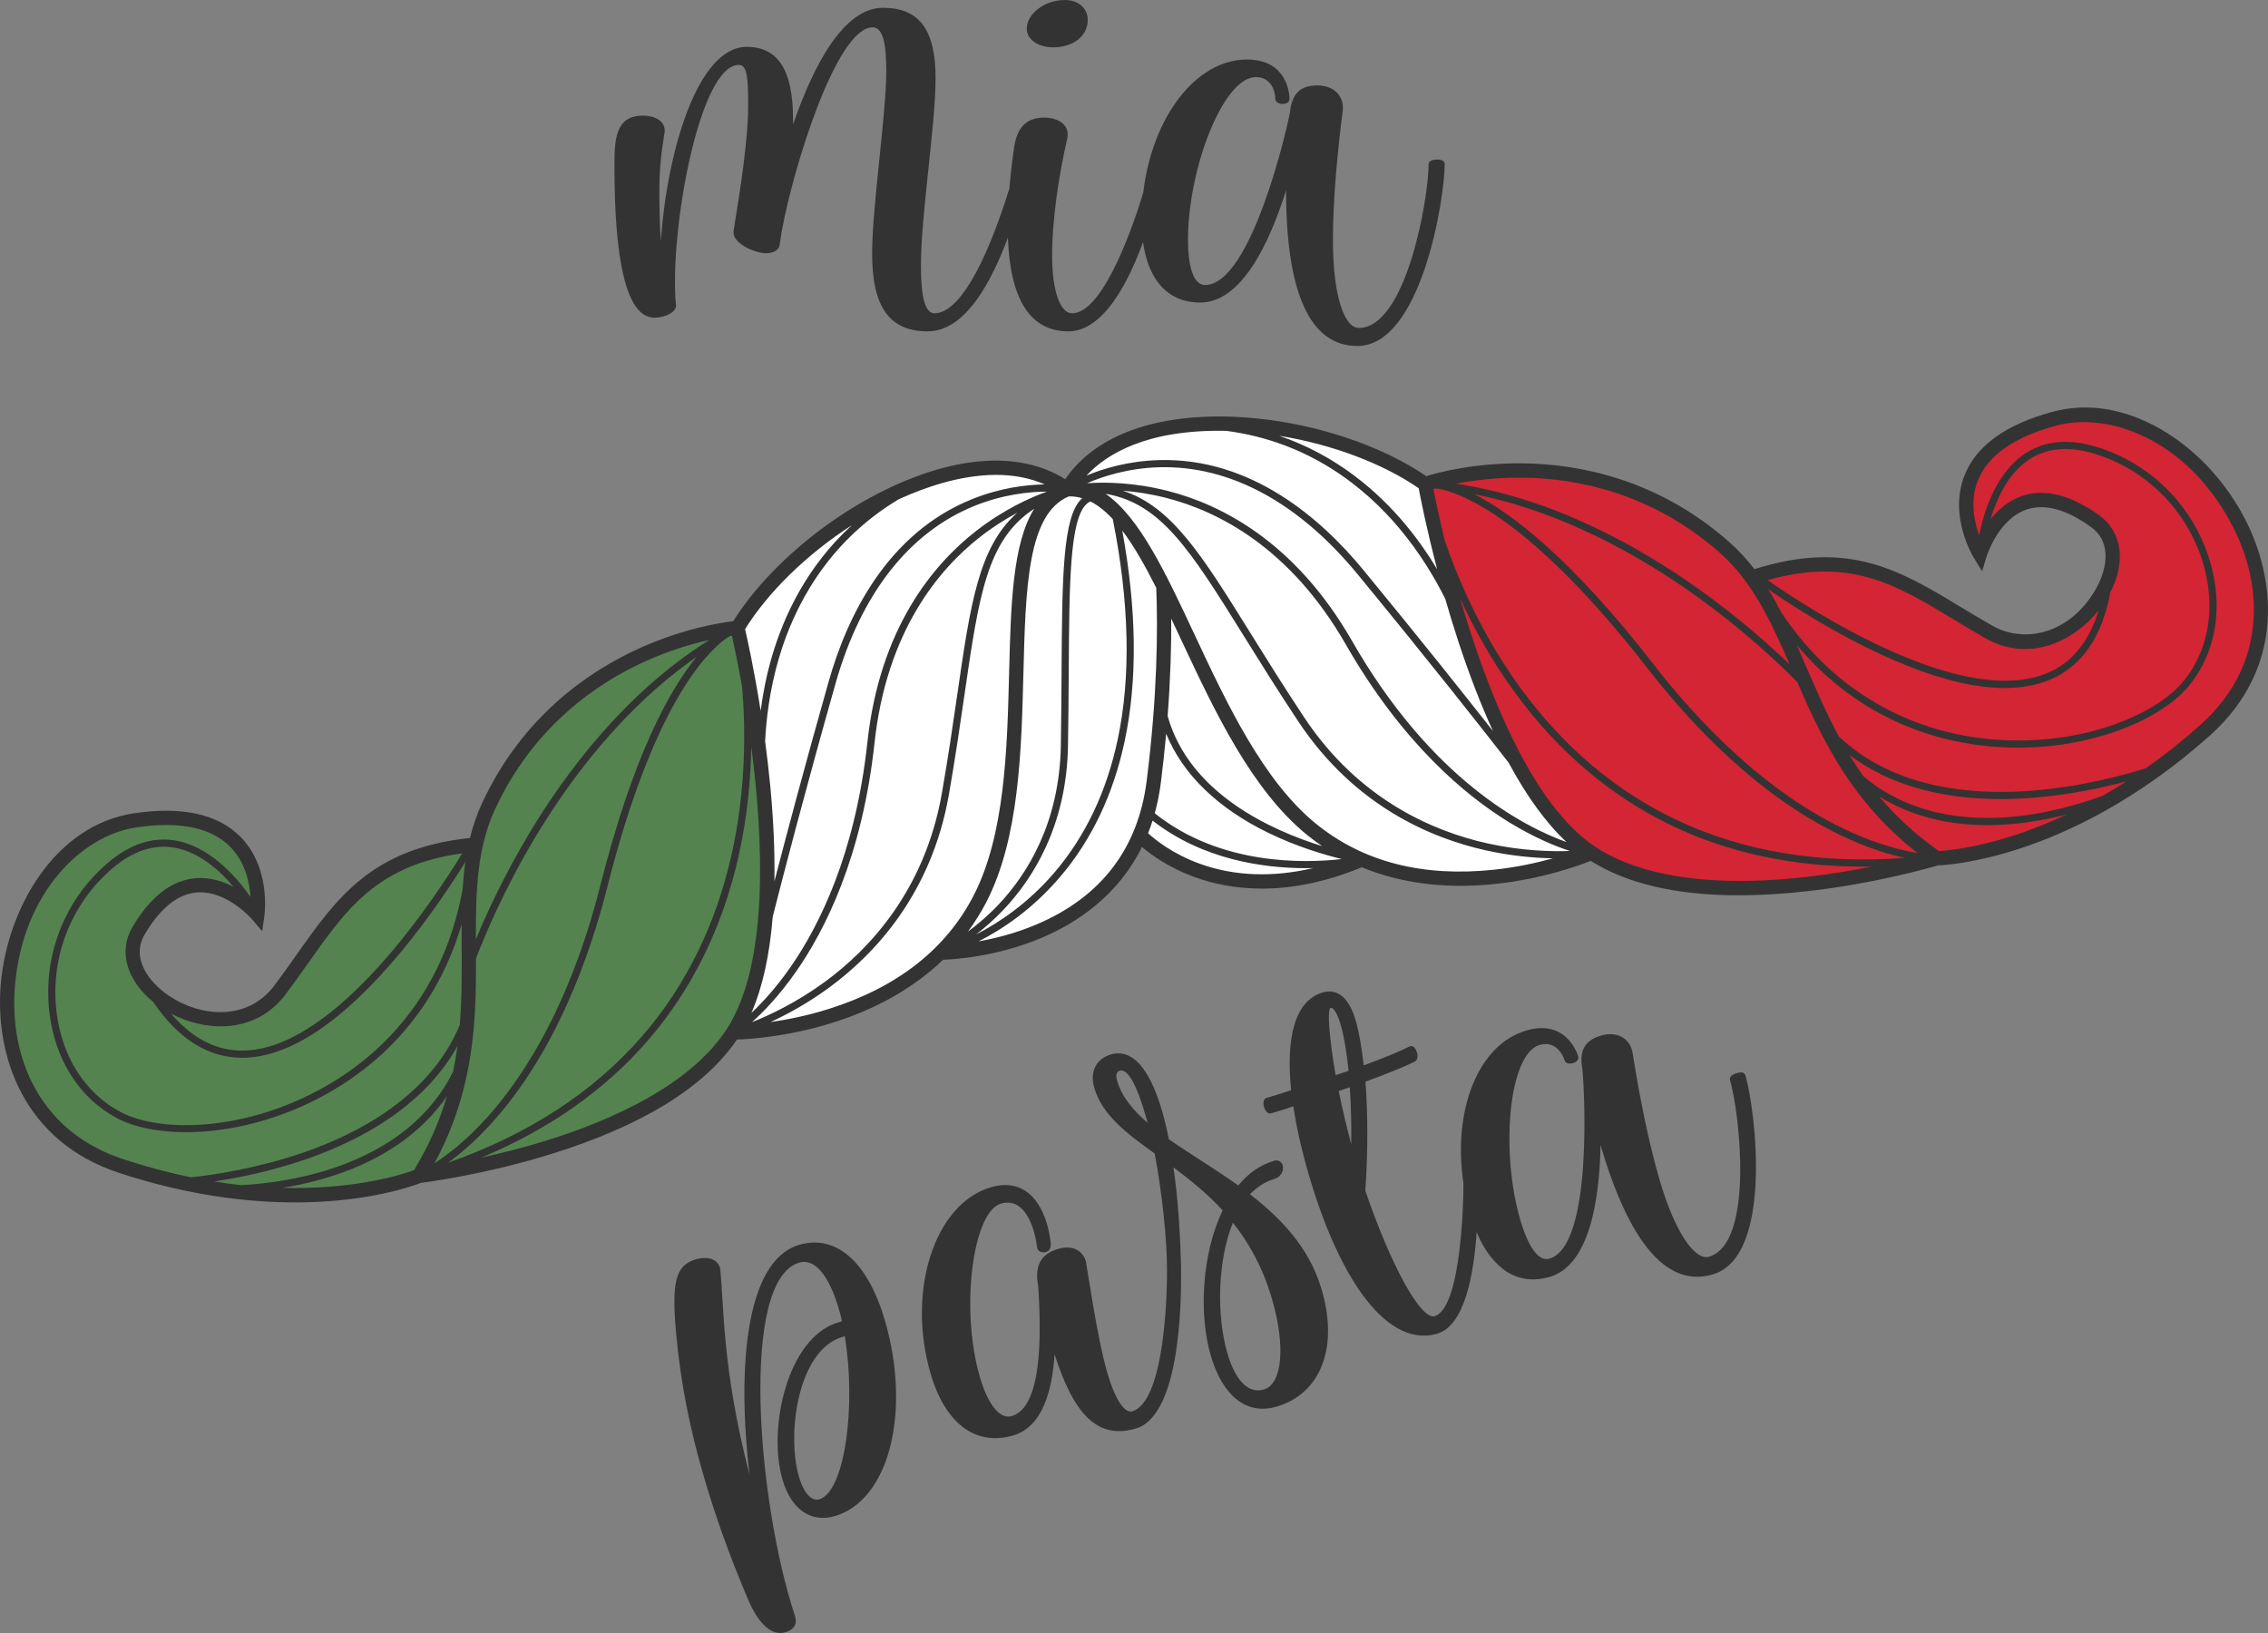 <?xml version="1.0" encoding="UTF-8"?>
<svg id="Ebene_1" xmlns="http://www.w3.org/2000/svg" version="1.1" viewBox="0 0 500 360">
  <rect x="0" y="0" width="500" height="360" fill="#808080" stroke="none"/>
  <!-- Generator: Adobe Illustrator 29.8.2, SVG Export Plug-In . SVG Version: 2.1.1 Build 3)  -->
  <defs>
    <style>
      .st0 {
        fill: none;
        stroke: #3e3e3e;
        stroke-linecap: round;
        stroke-linejoin: round;
        stroke-width: 3.5px;
      }

      .st1 {
        fill: #d32533;
      }

      .st2 {
        fill: #fff;
      }

      .st3 {
        fill: #333;
      }

      .st4 {
        fill: #548350;
      }
    </style>
  </defs>
  <g>
    <path class="st3" d="M232.164,10.435c4.411,0,7.638-2.474,7.638-6.024,0-2.582-2.044-4.411-5.056-4.411-4.411,0-8.391,3.012-8.391,6.347,0,2.367,2.582,4.088,5.809,4.088Z"/>
    <path class="st3" d="M316.878,35.179c-1.183,0-1.937.323-1.937,1.076,0,7.531-4.948,36.04-15.384,36.04-3.228,0-5.702-7.208-5.702-19.364,0-9.252,1.076-20.118,2.151-28.402.43-3.335-1.936-5.701-5.594-5.701-3.765,0-5.594,1.829-6.025,5.917-.538,3.12-8.499,38.084-18.719,38.084-2.582,0-3.765-4.088-3.765-10.006,0-15.599,7.746-35.825,14.954-35.825,3.443,0,4.303,3.228,4.303,4.841,0,.646.753,1.076,1.614,1.076s1.506-.431,1.506-1.076c0-1.399-.645-8.714-9.359-8.714-11.423,0-20.955,12.937-22.877,29.327-1.435,4.811-8.421,26.615-15.684,26.615-2.582,0-4.411-4.734-4.411-12.803,0-7.853,1.506-17.858,3.335-25.712.645-2.797-1.721-4.626-5.057-4.626-3.98,0-6.025,2.152-6.67,6.67-.468,3.279-.808,6.251-1.037,9.011-.006.009-.015.017-.021.026-5.487,17.643-11.404,27.433-16.46,27.433-2.259,0-3.012-4.088-3.012-10.543,0-11.296,3.227-30.768,3.227-41.311,0-10.758-3.658-15.492-11.619-15.492-8.606,0-15.277,12.587-19.795,25.712v-1.076c0-11.081-3.443-16.03-10.22-16.03-10.866,0-17.536,23.13-18.934,42.71-.215-2.797-.323-6.347-.323-11.188,0-7.423,1.183-12.157,1.183-13.017,0-2.044-1.936-3.335-4.841-3.335-6.24,0-6.24,5.702-6.24,11.296,0,20.117,2.475,33.242,8.822,33.242,2.367,0,4.949-1.291,4.733-2.797-1.506-15.706,5.056-52.93,13.878-52.93,1.829,0,2.044,2.904,2.044,8.821,0,7.423-1.614,17.966-3.227,27.864-.323,2.582,4.626,4.841,7.208,4.841,1.399,0,2.689-.646,2.905-1.614.215-1.076.323-2.259.538-3.335,2.474-13.77,12.049-44.862,20.01-44.862,2.259,0,3.012,3.551,3.012,9.575,0,9.575-3.12,30.016-3.12,40.235,0,11.942,3.873,17.213,12.264,17.213s14.139-11.18,17.672-20.67c.492,13.868,5.073,20.67,13.294,20.67,7.742,0,13.241-10.741,16.498-19.684,1.175,8.58,5.638,13.337,12.597,13.337,9.144,0,15.277-13.125,18.934-24.744,0,22.377,5.164,34.319,15.707,34.319,14.093,0,19.257-32.49,19.257-40.021,0-.753-.538-1.076-1.614-1.076v.003h.001Z"/>
  </g>
  <path class="st0" d="M426.963,189.214"/>
  <g>
    <path class="st2" d="M452.883,92.309c-29.823,8.077-16.398,29.829-16.398,29.829,0,0,6.316-20.988,25.409-7.238,12.004,8.645-6.334,34.063-23.334,24.464-17-9.598-27.723-19.9-51.442-12.349-.314.1-.619.203-.92.308-1.754-2.397-3.724-4.628-6.009-6.646-30.104-26.585-65.999-13.966-65.999-13.966,0,0,.001.006.001.007-21.334-15.081-66.133-20.699-78.885,1.138h0c-20.438-14.891-59.225,8.218-72.722,30.588l-.002-.007s-37.943,2.833-54.861,39.258c-1.286,2.768-2.196,5.604-2.842,8.507-.32.024-.634.042-.964.077-24.756,2.593-30.448,16.33-42.173,31.94s-38.716-.322-31.186-13.055c11.978-20.252,26.179-3.558,26.179-3.558,0,0,3.576-25.31-26.983-20.751s-42.783,63.107-3.021,76.208c39.762,13.101,65.623,2.172,65.623,2.172,0,0,52.863-6.167,69.258-31.627h0s27.82.043,45.695-17.599v.002s32.936-.044,43.947-25.937l.004.008s17.147,18.869,48.919,5.42h.002c23.909,10.262,50.655-1.491,50.655-1.491h0c25.228,16.749,76.128,1.202,76.128,1.202,0,0,28.073-.357,59.245-28.303,31.172-27.945-3.502-76.679-33.325-68.602h.001Z"/>
    <path class="st1" d="M314.192,106.719v-.007s35.894-12.619,65.998,13.966c2.285,2.018,4.254,4.249,6.009,6.646.301-.105.606-.209.92-.308,23.719-7.551,34.441,2.751,51.442,12.349,17,9.598,35.338-15.82,23.334-24.464-19.093-13.75-25.409,7.238-25.409,7.238,0,0-13.425-21.752,16.398-29.829,29.823-8.077,64.498,40.657,33.325,68.602-31.172,27.945-59.245,28.303-59.245,28.303,0,0-50.9,15.547-76.128-1.202h0s-20.25-4.544-36.643-81.293h-.001Z"/>
    <path class="st4" d="M161.614,227.61h0c-16.395,25.46-69.258,31.627-69.258,31.627,0,0-25.861,10.929-65.623-2.172-39.762-13.101-27.538-71.649,3.021-76.208,30.559-4.559,26.983,20.751,26.983,20.751,0,0-14.202-16.694-26.179,3.558-7.53,12.732,19.461,28.665,31.186,13.055,11.725-15.61,17.417-29.347,42.173-31.94.33-.035.644-.053.964-.077.646-2.903,1.556-5.739,2.842-8.507,16.918-36.425,54.861-39.258,54.861-39.258,0,0,.002.006.002.007,0,0,14.851,57.278-.972,89.164h0Z"/>
    <path class="st3" d="M494.458,113.515c-4.312-7.938-10.729-14.643-18.068-18.879-7.965-4.598-16.236-5.93-23.919-3.848-10.284,2.785-16.803,7.495-19.375,13.997-3.542,8.954,1.817,17.808,2.047,18.18l1.833,2.967,1.016-3.338c.025-.081,2.549-8.16,8.817-10.276,3.976-1.342,8.742-.044,14.164,3.86,4.983,3.589,3.394,10.112.518,14.607-6.083,9.51-15.751,10.823-22.157,7.206-2.511-1.418-4.894-2.857-7.199-4.249-13.185-7.963-24.578-14.839-45.357-8.271-1.641-2.134-3.466-4.137-5.547-5.975-15.913-14.053-33.423-17.19-45.31-17.347-10.898-.159-19.019,2.059-21.486,2.825-3.306-2.262-7.169-4.347-11.51-6.177-10.31-4.346-22.068-6.823-33.106-6.974-16.429-.222-28.759,4.674-34.975,13.825-9.364-5.892-22.624-5.434-37.585,1.36-10.052,4.564-19.83,11.547-27.532,19.663-3.243,3.417-5.949,6.878-8.07,10.275-2.57.292-10.896,1.529-20.812,6.026-10.827,4.911-25.61,14.806-34.553,34.06-1.169,2.518-2.039,5.084-2.686,7.697-21.669,2.315-29.348,13.183-38.234,25.765-1.553,2.199-3.159,4.473-4.89,6.778-5.838,7.772-16.084,7.031-23.187,2.283-4.437-2.965-8.508-8.303-5.382-13.589,3.401-5.75,7.245-8.851,11.427-9.215,6.588-.568,12.142,5.814,12.195,5.876l2.271,2.669.49-3.47c.061-.433,1.421-10.693-5.414-17.476-4.964-4.925-12.824-6.626-23.362-5.054C12.14,181.891,1.6,200.204.171,216.954c-1.324,15.526,4.829,34.61,26.069,41.608,15.381,5.068,28.674,6.514,38.837,6.514,3.58,0,6.772-.179,9.529-.444,10.544-1.009,16.917-3.368,18.15-3.857,1.769-.223,14.364-1.91,28.547-6.299,20.173-6.243,34.013-14.755,41.164-25.306,2.664-.082,11.163-.59,21.112-3.713,9.764-3.065,17.979-7.772,24.343-13.88,2.459-.077,11.815-.647,21.749-4.847,7.698-3.254,16.751-9.217,22.091-20.015,2.026,1.73,5.878,4.536,11.498,6.602,3.814,1.402,8.831,2.577,14.939,2.577,6.241,0,13.623-1.234,22.012-4.701,6.572,2.702,13.899,4.089,21.796,4.089,2.557,0,5.174-.145,7.842-.435,10.374-1.129,18.37-4.077,20.838-5.068,8.009,5.049,18.938,7.594,32.637,7.594,4.742,0,9.817-.304,15.212-.914,14.753-1.666,26.967-5.171,28.678-5.676,1.324-.047,8.108-.44,18.174-3.744,10.102-3.316,25.567-10.337,41.873-24.955,16.652-14.928,14.636-34.878,7.198-48.569h-.001ZM462.815,113.621c-6.301-4.538-12.031-5.979-17.032-4.282-3.016,1.023-5.296,3.039-6.966,5.15,1.356-4.552,3.843-10.004,8.337-13.073,3.924-2.679,8.84-3.145,14.607-1.387,11.361,3.465,20.26,12.338,23.805,23.736,3.003,9.654,1.544,19.194-4.003,26.172-6.193,7.792-23.502,14.983-43.376,12.961-10.028-1.02-19.245-4.26-27.397-9.63-6.987-4.603-13.033-10.698-18.05-18.185-.914-1.777-1.877-3.508-2.913-5.18,4.134,2.853,11.895,7.934,20.859,12.434,17.95,9.014,31.883,11.515,41.409,7.436,6.915-2.961,11.322-9.414,13.144-19.183,3.468-6.715,2.593-13.359-2.422-16.97h-.002ZM430.506,136.441c2.324,1.404,4.728,2.856,7.279,4.296,4.801,2.71,10.074,3.077,15.251,1.058,3.632-1.417,7.041-4.005,9.638-7.261-2.087,6.867-5.836,11.495-11.2,13.792-18.952,8.116-53.016-14.3-61.781-20.435,18.163-5.122,28.214.941,40.813,8.55h0ZM336,105.303c11.321.168,27.996,3.177,43.146,16.556,7.242,6.396,11.314,15.201,15.395,24.615-4.243-4.087-11.288-10.405-20.309-16.807-12.7-9.012-31.797-19.873-53.311-23.025,3.759-.731,8.996-1.426,15.08-1.339h0ZM463.617,175.394c-3.94,1.462-9.889,3.324-16.685,4.288-10.364,1.47-24.705,1.049-36.102-8.524-1.119-1.568-2.155-3.154-3.127-4.753,8.476,6.437,19.811,9.752,33.392,9.752,2.411,0,4.895-.105,7.443-.315,7.979-.658,15.187-2.237,20.26-3.597-1.764,1.134-3.494,2.183-5.181,3.149h0ZM422.716,188.035c-3.24-.515-8.196-1.705-14.358-4.453-18.955-8.453-34.258-24.813-43.756-37.049-18.122-23.343-31.25-33.34-39.583-37.584,19.424,3.824,36.584,13.692,48.271,21.981,11.385,8.075,19.585,16.007,22.928,19.419,5.432,12.52,11.894,26.298,26.498,37.686h0ZM316.001,107.803c.126-.036.264-.075.408-.114.336.032.673.059,1.007.095,2.017.438,5.017,1.45,9.002,3.743,7.43,4.274,19.87,13.986,36.939,35.973,9.61,12.379,25.106,28.936,44.36,37.522,4.898,2.184,9.04,3.412,12.217,4.102-18.809,1.397-35.759-1.429-50.465-8.432-13.188-6.281-24.626-15.92-33.995-28.648-8.663-11.77-13.942-24.058-16.971-32.891-1.281-5.291-2.112-9.352-2.501-11.35h0ZM312.757,107.622c.385,2.045,1.73,8.902,4.073,17.864-1.885-3.138-4.252-6.604-7.151-10.056-5.921-7.05-14.963-15.043-27.677-19.363,11.74,1.903,22.886,6.136,30.755,11.555ZM269.778,94.975c.205.003.41.01.615.015,18.366,2.408,30.68,12.657,38.044,21.412,4.818,5.728,8.135,11.491,10.197,15.665.877,3.055,1.849,6.25,2.923,9.507,2.398,7.277,4.926,13.802,7.576,19.577-6.435-8.189-16.285-20.564-28.573-35.503-9.355-11.375-24.778-24.812-45.11-24.214-6.811.199-12.326,1.906-15.928,3.412,4.5-4.82,13.302-10.111,30.256-9.871ZM327.838,185.908c-11.733-2.615-28.254-9.558-40.333-27.775-4.565-6.885-8.443-13.117-11.863-18.615-10.653-17.123-17.31-27.828-28.111-31.34,2.887.227,6.158.708,9.656,1.608,11.24,2.892,27.218,10.842,39.508,32.286,12.539,21.878,26.521,33.405,36.043,39.224,5.516,3.37,10.166,5.264,13.357,6.305-4.144.15-10.725-.013-18.257-1.692h0ZM298.062,141.287c-12.584-21.956-29.002-30.091-40.559-33.048-7.48-1.915-13.85-1.986-17.857-1.713,3.472-1.5,9.057-3.33,15.931-3.518,15.557-.422,30.695,7.749,43.766,23.641,15.838,19.256,27.621,34.247,33.255,41.494,4.008,7.462,8.27,13.31,12.764,17.508-9.604-3.457-29.888-13.983-47.3-44.364h0ZM245.322,114.443c3.665,18.331,4.038,34.672,1.087,48.58-2.423,11.419-7.076,21.238-13.827,29.184-5.9,6.944-12.41,11.239-17.369,13.78,1.904-1.467,4.011-3.305,6.134-5.557,6.27-6.65,13.806-18.301,14.102-36.043.097-5.835.132-11.421.162-16.349.12-19.415.208-33.443,3.908-36.917.268-.252.557-.441.866-.576,1.718.859,3.356,2.186,4.939,3.899h-.002ZM215.128,117.107c-9.402,7.343-21.181,21.378-23.904,46.538-2.672,24.681-10.696,40.578-16.958,49.568-3.183,4.57-6.244,7.866-8.603,10.081,2.444-5.654,4.009-12.735,4.691-21.2,2.255-8.898,7.039-27.354,13.827-51.345,5.602-19.8,16.188-33.357,30.614-39.207,6.373-2.584,12.222-3.147,16.005-3.164-3.781,1.357-9.588,3.977-15.672,8.729h0ZM224.239,113.05c-8.485,7.549-10.293,20.026-13.186,39.983-.929,6.409-1.982,13.673-3.404,21.811-3.761,21.532-16.112,34.516-25.811,41.616-6.226,4.558-12.188,7.346-16.047,8.87,2.506-2.233,6.007-5.832,9.708-11.131,6.39-9.148,14.577-25.316,17.291-50.385,2.66-24.573,14.11-38.262,23.247-45.418,2.844-2.228,5.648-3.979,8.202-5.346h0ZM235.637,109.432c1.017-.021,2.002.119,2.961.404-.053.046-.108.088-.16.136-4.193,3.938-4.277,17.511-4.405,38.057-.032,5.164-.065,10.505-.162,16.332-.286,17.205-7.568,28.496-13.625,34.938-2.386,2.537-4.774,4.542-6.853,6.071,1.516-2.047,2.866-4.207,4.039-6.476,7.259-14.049,7.75-33.334,8.184-50.348.483-18.955.906-35.34,10.021-39.114ZM219.604,104.691c3.636,0,7.286.595,10.695,2.097-3.905.059-9.667.7-16.018,3.262-18.867,7.609-27.607,26.099-31.616,40.27-5.266,18.612-9.327,33.898-11.939,43.981.112-6.353-.189-13.345-.91-20.973-.323-3.414-.713-6.731-1.135-9.881.215-4.651.943-11.26,3.06-18.44,3.236-10.974,10.408-25.302,26.271-34.872.184-.086.368-.174.553-.258,5.155-2.341,13.065-5.187,21.04-5.187h-.001ZM187.805,115.778c-9.916,9.056-14.994,20.005-17.592,28.837-1.272,4.325-2.05,8.449-2.518,12.079-1.447-9.149-2.964-15.97-3.432-17.998,5.036-8.12,13.549-16.468,23.542-22.919h0ZM161.265,188.5c-3.479,15.417-10.092,28.833-19.656,39.875-10.664,12.313-25.059,21.698-42.85,27.96,2.634-1.907,5.936-4.691,9.548-8.657,14.196-15.585,21.752-36.968,25.592-52.16,9.912-39.221,21.341-51.327,26.329-54.899.237-.135.478-.264.716-.397.147-.021.289-.041.419-.059.444,1.986,1.312,6.039,2.26,11.399.767,9.307.859,22.681-2.358,36.937h0ZM47.213,260.468c5.194-.787,12.436-2.231,20.016-4.83,16.051-5.504,27.522-14.08,33.626-25.031-.25,1.858-.564,3.731-.96,5.62-6.596,13.326-19.547,19.461-29.614,22.273-6.626,1.851-12.847,2.532-17.053,2.773-1.944-.209-3.95-.474-6.014-.805h-.001ZM104.938,211.304c1.692-4.461,6.014-14.995,13.198-26.95,7.385-12.29,19.154-28.225,35.425-39.524-5.932,7.23-13.95,21.652-21.19,50.301-6.858,27.136-17.459,42.925-25.144,51.392-4.565,5.03-8.666,8.137-11.449,9.924,8.81-16.286,9.204-31.497,9.16-45.143h0ZM109.152,178.36c8.514-18.331,22.583-27.774,32.887-32.467,5.54-2.524,10.618-3.986,14.355-4.823-18.447,11.514-31.587,29.123-39.609,42.472-5.698,9.482-9.617,18.094-11.866,23.54-.036-10.26.163-19.959,4.233-28.722ZM49.457,226.251c5.551-.226,10.235-2.676,13.546-7.085,1.759-2.342,3.379-4.635,4.945-6.853,8.49-12.022,15.266-21.607,33.96-24.199-5.57,9.136-27.791,43.329-48.402,43.493h-.146c-5.778,0-11.021-2.735-15.648-8.147,3.686,1.942,7.85,2.945,11.745,2.789v.002h0ZM43.088,193.61c-5.261.45-9.933,4.068-13.887,10.752-3.141,5.312-1.289,11.738,4.56,16.497,5.551,8.182,12.131,12.325,19.596,12.325h.162c10.364-.083,22.124-7.962,34.953-23.416,6.401-7.711,11.471-15.471,14.116-19.745-.279,1.953-.467,3.93-.591,5.931-1.596,8.859-4.688,16.858-9.239,23.869-5.314,8.188-12.459,14.852-21.237,19.807-17.397,9.821-36.135,10.175-44.934,5.52-7.88-4.169-13.042-12.323-14.162-22.371-1.322-11.864,3.272-23.561,12.29-31.29,4.577-3.923,9.264-5.468,13.932-4.587,5.341,1.006,9.807,5.003,12.877,8.629-2.376-1.263-5.27-2.194-8.439-1.921h.003ZM7.826,240.081c-3.671-6.547-5.232-14.452-4.515-22.86,1.748-20.498,14.743-33.025,26.675-34.806,2.39-.357,4.62-.535,6.685-.535,6.132,0,10.817,1.569,13.974,4.691,3.424,3.385,4.374,7.993,4.584,11.168-.761-1.086-1.705-2.336-2.825-3.626-4.222-4.866-8.876-7.895-13.458-8.76-5.164-.975-10.296.688-15.255,4.938-9.414,8.069-14.211,20.279-12.831,32.661,1.179,10.575,6.643,19.173,14.991,23.59,3.661,1.937,8.95,3.053,15.124,3.053,9.289,0,20.578-2.528,31.322-8.593,9.001-5.081,16.33-11.919,21.784-20.322,3.333-5.136,5.895-10.788,7.686-16.9-.009,1.75,0,3.515.008,5.296.028,5.545.053,11.159-.422,16.896-6.514,15.615-22.226,23.913-34.602,28.162-10.342,3.551-20.047,4.92-24.638,5.406-4.704-.959-9.676-2.256-14.888-3.974-8.723-2.874-15.25-8.085-19.4-15.486h.001ZM62.194,261.874c2.654-.43,5.522-1.024,8.469-1.845,12.459-3.472,21.931-9.747,27.859-18.36-1.561,5.284-3.861,10.703-7.241,16.294-2.262.838-12.74,4.331-29.086,3.911h-.001ZM120.42,251.449c-5.131,1.59-10.048,2.818-14.303,3.748,14.95-6.252,27.259-14.901,36.705-25.816,9.735-11.249,16.461-24.905,19.992-40.589,1.943-8.63,2.689-16.941,2.809-24.246,2.671,20.416,3.927,47.828-5.335,62.211-8.205,12.741-26.21,20.461-39.869,24.693h.001ZM182.722,222.422c-4.779,1.507-9.256,2.383-12.849,2.895,3.618-1.663,8.13-4.102,12.845-7.548,9.953-7.273,22.628-20.577,26.484-42.654,1.425-8.16,2.48-15.437,3.41-21.856,3.211-22.147,4.983-34.3,15.378-41.1-4.796,7.736-5.142,21.257-5.526,36.306-.425,16.675-.906,35.576-7.833,48.982-6.109,11.824-16.845,20.227-31.91,24.975h0ZM228.535,203.788c-4.596,1.953-9.121,3.086-12.805,3.742,5.092-2.575,11.808-6.977,17.991-14.23,6.942-8.145,11.725-18.199,14.215-29.882,2.859-13.415,2.675-29.031-.526-46.465,2.571,3.397,5.029,7.747,7.499,12.641.357,9.182.25,23.777-2.107,42.491-1.888,14.996-10.053,25.662-24.267,31.703h0ZM255.93,172.479c.472-3.745.853-7.326,1.16-10.736,3.649,8.954,11.361,16.452,22.64,21.918,6.197,3.003,12.213,4.777,16.071,5.72-8.199.935-26.779,1.45-41.177-10.058-.015-.012-.032-.02-.047-.031.587-2.126,1.047-4.391,1.352-6.813h.001ZM257.415,157.843c.641-8.364.829-15.577.794-21.471.756,1.596,1.519,3.223,2.291,4.873,7.22,15.413,15.402,32.883,27.686,42.842,1.071.868,2.179,1.682,3.316,2.451-11.097-3.438-29.304-11.57-34.087-28.695h0ZM264.508,190.417c-6.054-2.195-9.923-5.368-11.402-6.73.355-.897.688-1.821.992-2.778,11.059,8.603,24.362,10.483,33.858,10.483.523,0,1.034-.006,1.533-.017-8.912,2.094-17.409,1.788-24.982-.957h.001ZM329.417,191.723c-15.704,1.688-28.909-1.702-39.247-10.084-11.721-9.504-19.74-26.625-26.816-41.731-6.385-13.632-12.124-25.88-19.618-31.044,12.249,2.061,18.746,12.484,30.567,31.486,3.426,5.507,7.31,11.75,11.887,18.654,12.385,18.678,29.33,25.784,41.365,28.456,5.704,1.266,10.814,1.69,14.797,1.763-3.497.972-7.951,1.965-12.935,2.501h0ZM398.183,193.328c-25.777,2.91-39.502-1.998-46.476-6.629-14.251-9.462-24.092-35.076-29.831-54.85,3.039,6.644,7.055,13.958,12.295,21.084,9.524,12.952,21.161,22.766,34.59,29.167,12.495,5.957,26.566,8.95,41.989,8.95.658,0,1.318-.005,1.981-.016-4.253.85-9.228,1.693-14.546,2.294h-.002,0ZM444.554,183.996c-8.994,2.969-15.354,3.521-17.116,3.621-5.349-3.775-9.635-7.825-13.188-12.048,6.733,4.186,14.787,6.333,23.874,6.333,2.908,0,5.923-.219,9.03-.66,3.047-.432,5.928-1.042,8.544-1.718-4.171,1.965-7.938,3.414-11.144,4.472ZM485.157,159.737c-4.105,3.68-8.151,6.861-12.065,9.617-4.404,1.396-13.81,4.021-24.683,4.917-22.722,1.871-35.773-5.012-43.023-11.913-2.737-5.068-4.966-10.223-7.165-15.317-.707-1.638-1.41-3.259-2.121-4.861,4.093,4.884,8.708,9.036,13.823,12.406,8.366,5.511,17.821,8.836,28.104,9.882,2.341.238,4.647.35,6.908.35,17.471,0,32.147-6.709,37.862-13.898,5.877-7.393,7.435-17.461,4.274-27.621-3.701-11.897-12.991-21.159-24.85-24.775-6.248-1.904-11.616-1.37-15.955,1.593-3.851,2.629-6.9,7.27-8.817,13.421-.508,1.631-.872,3.155-1.134,4.455-1.08-2.993-2.058-7.595-.279-12.068,2.193-5.516,8-9.585,17.259-12.092,11.643-3.155,28.572,3.112,38.394,21.19,4.028,7.415,5.768,15.282,5.03,22.752-.834,8.445-4.724,15.835-11.562,21.966v-.004h0Z"/>
  </g>
  <g>
    <path class="st3" d="M176.196,274.427c-11.977,3.505-13.685,27.545-10.966,50.625-6.136-23.649-5.56-37.381-6.484-45.518-.574-1.962-2.692-2.687-5.377-1.902-4.543,1.33-5.301,5.251-4.314,16.283,1.017,11.136,3.062,21.187,6.174,31.821,2.538,8.673,5.593,17.195,9.599,26.671,2.221,5.291,5.137,8.361,8.338,7.424,1.858-.544,2.619-1.775,2.135-3.427l-.121-.413c-8.199-24.952-12.177-73.781,1.039-77.649,3.407-.997,6.565,2.898,8.68,10.126.272.929.544,1.859.713,2.818l-.826.242c-11.151,3.264-15.604,23.286-12.28,34.644,1.904,6.505,6.18,9.625,11.549,8.054,12.08-3.535,16.86-23.206,10.998-43.236-3.777-12.906-10.806-18.92-18.859-16.563h.002ZM180.62,330.525c-1.549.453-3.332-1.043-4.48-4.966-2.78-9.499-.224-27.959,9.585-30.829l.516-.151c2.536,15.176.057,34.284-5.621,35.946h0Z"/>
    <path class="st3" d="M280.87,259.935c1.446-.423,2.279-1.788,1.917-3.027-.242-.826-1.043-1.264-1.869-1.022-3.098.907-5.79,2.815-7.93,5.46-5.241-3.735-10.67-6.966-15.316-10.202-.428-2.229-.929-4.324-1.503-6.286-2.75-9.396-6.605-13.76-11.251-12.4-3.304.967-4.704,3.843-3.677,7.354,1.753,5.988,7.084,10.033,13.319,14.485,1.682,8.812,2.725,19.267,2.722,25.77.002.008.009.013.012.02-.01.033-.023.066-.023.099.058,2.113-.111,28.729-7.649,30.934-1.652.483-3.725-2.385-5.507-8.477-2.297-7.847-4.558-24-4.709-24.516-.755-2.581-3.097-3.689-6.092-2.813-3.924,1.148-5.281,3.787-4.425,8.245,1.065,16.278-.389,27.016-5.861,28.618-2.684.786-5.278-2.715-7.001-8.6-4.382-14.972-1.578-36.417,4.617-38.23,3.304-.967,5.845,1.204,7.326,6.263.514,1.755.597,3.189.718,3.601.211.723,1.085,1.027,1.911.785.723-.212,1.088-.879,1.053-1.765-.048-.546-.252-2.392-.826-4.354-1.994-6.815-6.374-9.905-12.362-8.152-12.493,3.656-18.621,22.936-13.302,41.108,3.233,11.048,9.959,16.029,18.219,13.611,6.505-1.904,8.61-10.03,9.107-17.91,4.359,13.745,9.756,18.779,17.912,16.392,10.841-3.173,9.953-33.402,9.968-35.649,0-.012-.007-.019-.008-.03.008-.03.019-.06.019-.09-.174-6.339-.594-14.286-1.677-21.816,3.609,2.755,7.381,5.686,10.849,9.491-4.536,9.398-5.337,22.748-2.617,32.04,2.599,8.88,7.887,13.161,14.495,11.227,9.809-2.871,13.836-13.24,9.791-26.293-2.702-8.849-8.831-15.239-15.648-20.529,1.557-1.576,3.234-2.74,5.299-3.344v.002h0ZM253.038,247.567c-3.299-2.846-5.741-5.83-6.739-9.237-.393-1.342-.161-2.083.562-2.294,1.652-.483,3.578,2.652,5.693,9.879l.483,1.652h.001ZM278.641,306.322c-3.304.967-6.233-1.763-8.046-7.958-2.387-8.157-2.243-20.305,1.204-28.825,3.546,4.455,6.58,9.844,8.605,16.762,3.082,10.532,2.264,18.842-1.763,20.021h0Z"/>
    <path class="st3" d="M382.963,236.557c-1.136.332-1.768.854-1.557,1.576,2.115,7.228,5.374,35.979-4.642,38.91-3.097.906-7.497-5.316-10.911-16.983-2.599-8.88-4.618-19.61-5.913-27.863-.524-3.321-3.46-4.928-6.97-3.901-3.614,1.058-4.855,3.326-4.12,7.371.36,3.145,2.541,38.938-7.268,41.809-2.478.725-4.762-2.866-6.424-8.545-4.381-14.971-2.628-36.558,4.29-38.583,3.304-.967,5.036,1.889,5.49,3.438.181.62,1.025.822,1.851.58s1.324-.836,1.143-1.456c-.393-1.342-3.067-8.182-11.43-5.734-10.777,3.154-16.295,17.793-13.858,33.745-.004.007-.01.013-.014.02.028,2.01-.267,27.429-6.359,29.212-2.994.876-9.632-11.081-15.281-27.699.544-7.333.635-16.215.038-23.999,4.659-1.7,8.771-3.352,10.819-4.4.589-.284.821-1.025.549-1.954-.423-1.445-1.03-1.604-1.649-1.423-1.841.987-5.644,2.548-10.096,4.188-.438-3.795-.992-7.22-1.778-9.904-1.42-4.852-3.888-7.157-7.295-6.16-5.988,1.753-8.154,9.672-6.926,21.532-2.138.738-3.996,1.282-5.442,1.705-.62.181-.821,1.025-.549,1.954.302,1.032.927,1.634,1.546,1.453,1.239-.363,2.994-.876,4.926-1.554.68,4.621,1.82,9.668,3.422,15.14,7.101,24.264,17.756,38.071,28.287,34.989,6.105-1.787,8.09-13.239,8.697-22.388,3.519,8.339,9.253,11.867,16.099,9.863,8.777-2.569,10.975-16.887,11.222-29.066,6.285,21.476,14.595,31.487,24.714,28.525,13.525-3.958,9.356-36.591,7.241-43.818-.211-.723-.819-.881-1.851-.579h0ZM293.357,222.204c.516-.151,1.395.937,2.211,3.725.725,2.478,1.31,6.006,1.735,10.141-.929.272-1.932.677-2.861.949-1.397-8.222-1.911-14.573-1.085-14.815h0ZM295.13,240.517c.826-.242,1.622-.587,2.448-.829.262,3.959.377,8.184.317,12.574-1.045-3.954-2.017-8.041-2.765-11.745h0Z"/>
  </g>
</svg>